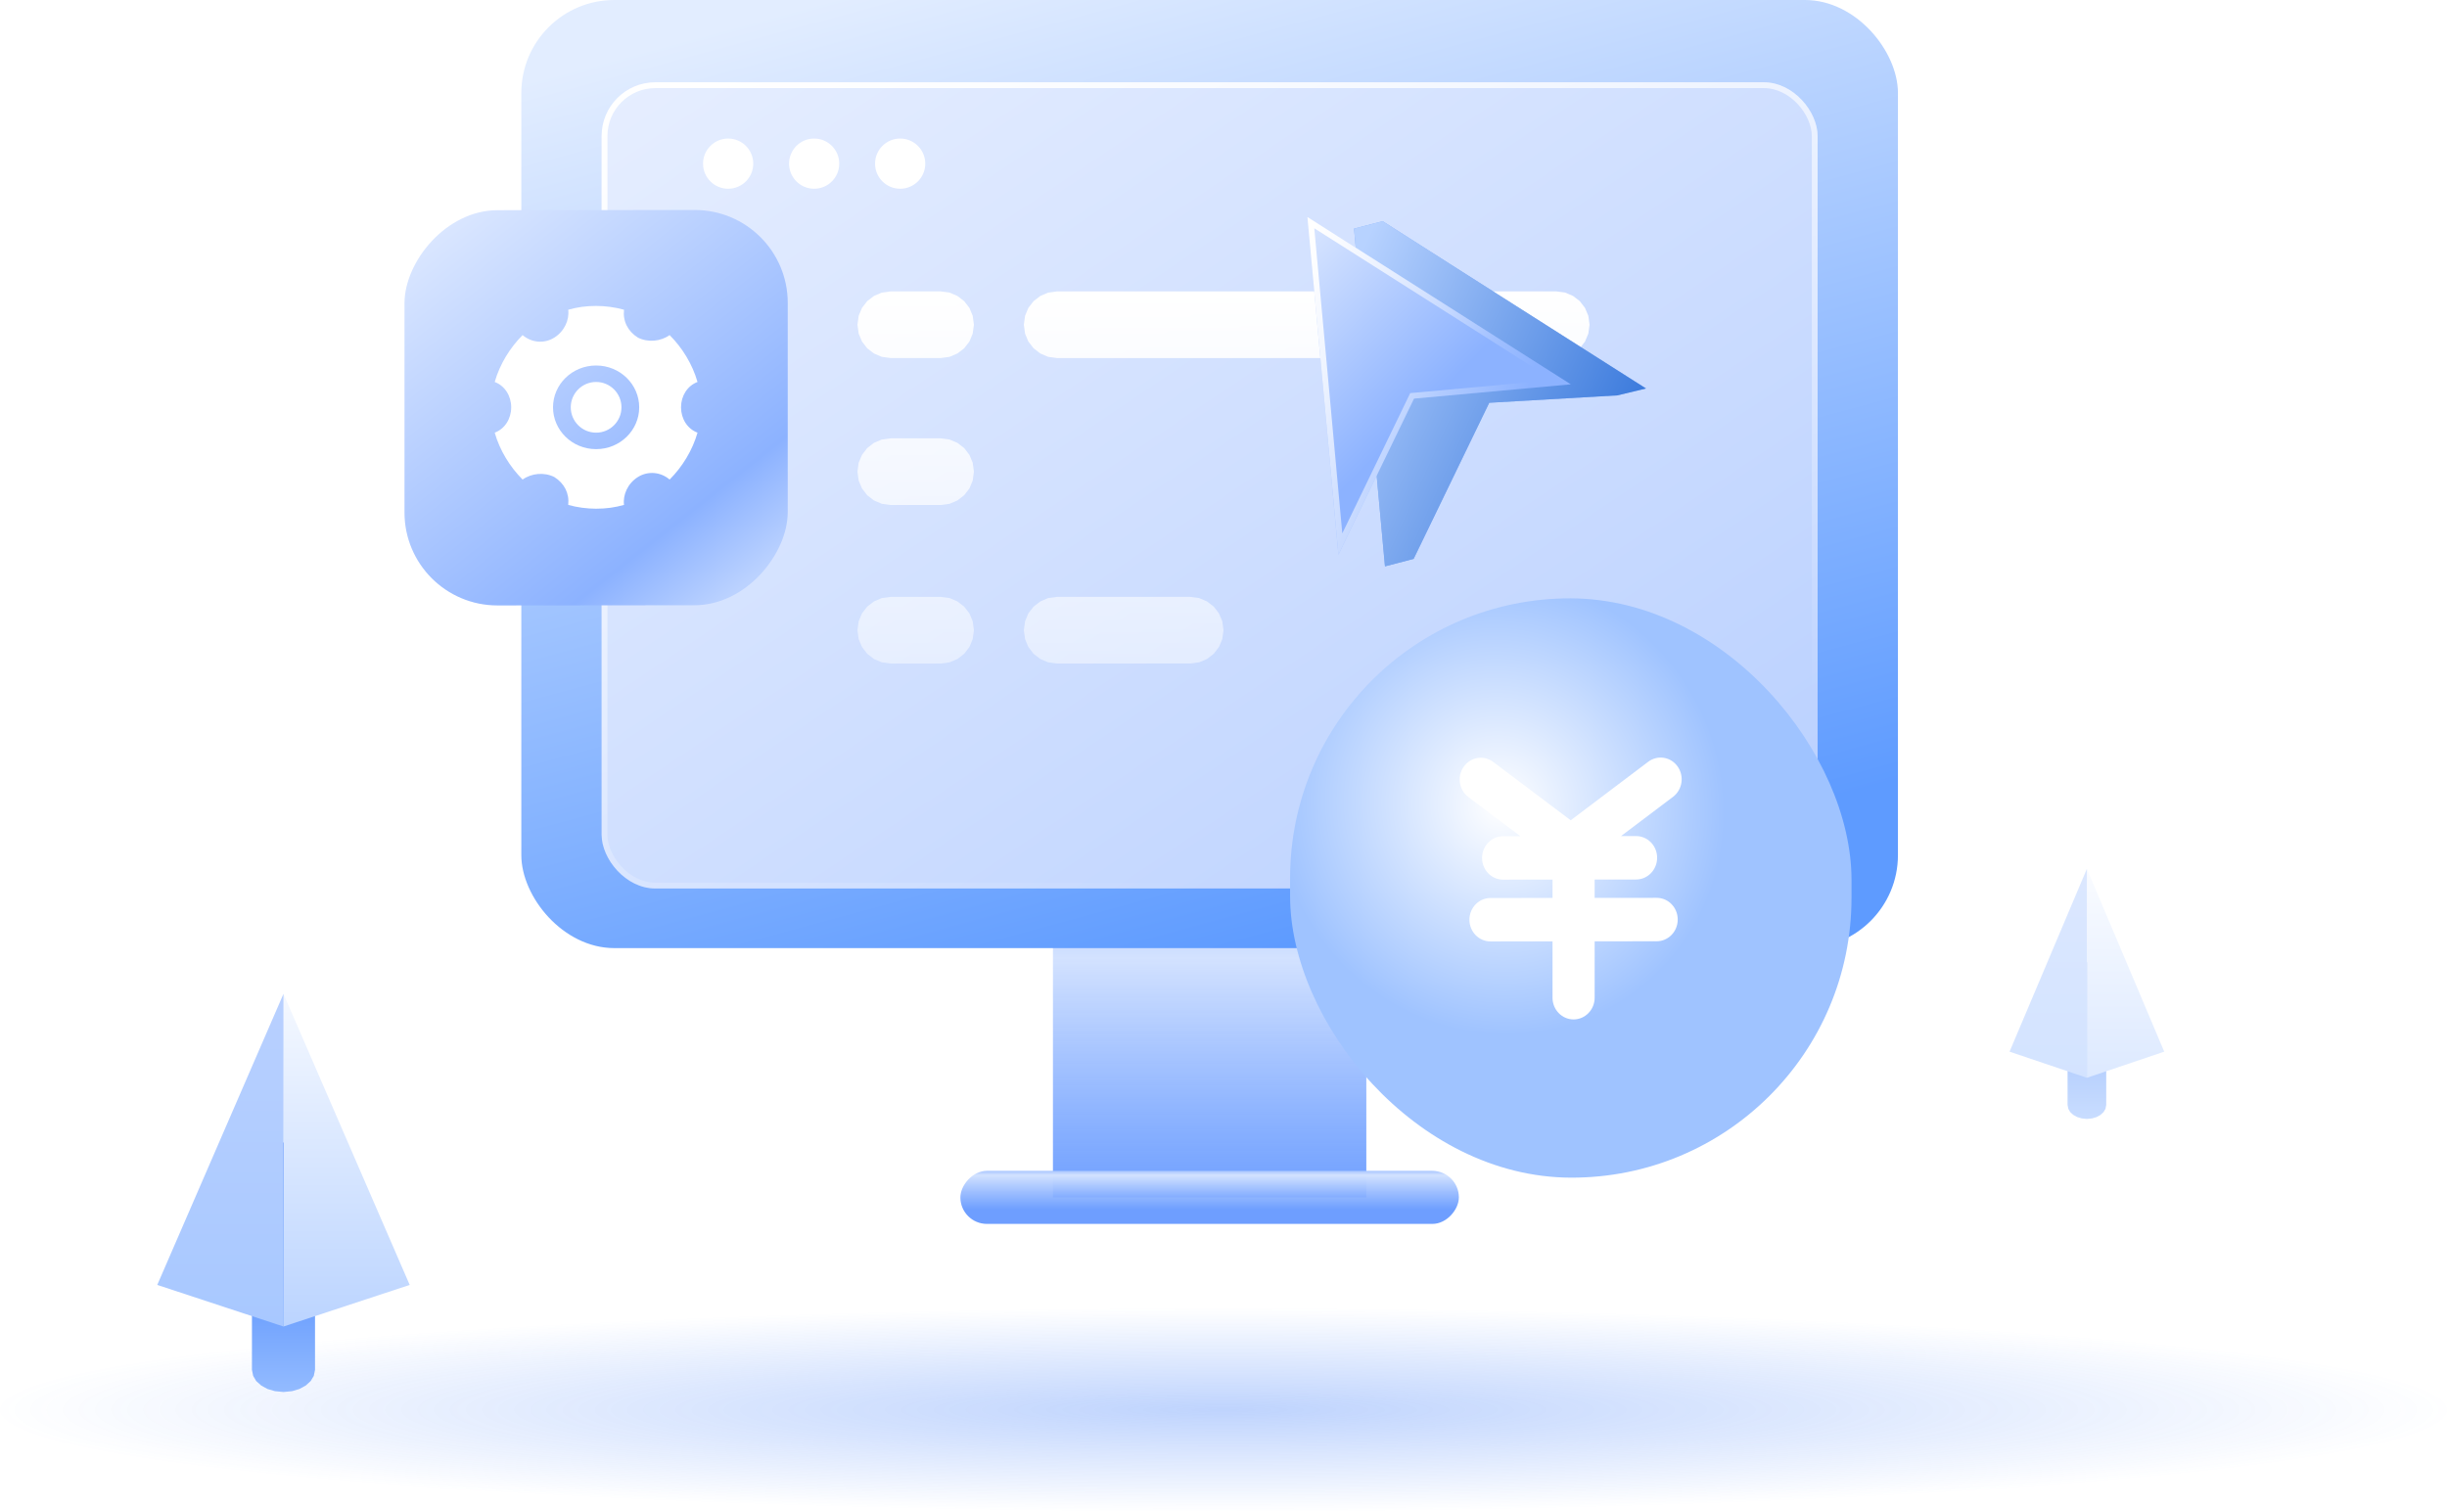 <svg xmlns="http://www.w3.org/2000/svg" xmlns:xlink="http://www.w3.org/1999/xlink" fill="none" version="1.1" width="178.29" height="110.189" viewBox="0 0 178.29 110.189"><defs><linearGradient x1="0.655" y1="1.005" x2="0.655" y2="0.26" id="master_svg0_1_1041"><stop offset="0%" stop-color="#5890FF" stop-opacity="0.87"/><stop offset="75.676%" stop-color="#D3E2FF" stop-opacity="1"/><stop offset="100%" stop-color="#A6C4FF" stop-opacity="1"/></linearGradient><linearGradient x1="0.655" y1="1.005" x2="0.655" y2="0.26" id="master_svg1_1_1010"><stop offset="0%" stop-color="#A6C4FF" stop-opacity="1"/><stop offset="11.572%" stop-color="#D3E2FF" stop-opacity="1"/><stop offset="100%" stop-color="#5890FF" stop-opacity="0.87"/></linearGradient><linearGradient x1="0.669" y1="0.957" x2="0.284" y2="-0.028" id="master_svg2_1_1001"><stop offset="0%" stop-color="#5E9BFF" stop-opacity="1"/><stop offset="100%" stop-color="#E2EDFF" stop-opacity="1"/></linearGradient><linearGradient x1="1" y1="0.977" x2="0.009" y2="0" id="master_svg3_1_1022"><stop offset="0%" stop-color="#B9D0FF" stop-opacity="1"/><stop offset="100%" stop-color="#E6EEFF" stop-opacity="1"/></linearGradient><linearGradient x1="0.028" y1="0.017" x2="0.5" y2="1" id="master_svg4_1_1024"><stop offset="0%" stop-color="#FFFFFF" stop-opacity="1"/><stop offset="100%" stop-color="#FFFFFF" stop-opacity="0"/></linearGradient><linearGradient x1="0.5" y1="-3.0616171314629196e-17" x2="0.5" y2="1" id="master_svg5_1_0970"><stop offset="0%" stop-color="#FFFFFF" stop-opacity="1"/><stop offset="100%" stop-color="#FFFFFF" stop-opacity="0.47"/></linearGradient><filter id="master_svg6_1_1028" filterUnits="objectBoundingBox" color-interpolation-filters="sRGB" x="-13.554" y="-16.096" width="55.161" height="59.038"><feFlood flood-opacity="0" result="BackgroundImageFix"/><feColorMatrix in="SourceAlpha" type="matrix" values="0 0 0 0 0 0 0 0 0 0 0 0 0 0 0 0 0 0 127 0"/><feOffset dy="0.847" dx="3.389"/><feGaussianBlur stdDeviation="4.236"/><feColorMatrix type="matrix" values="0 0 0 0 0.137 0 0 0 0 0.361 0 0 0 0 0.702 0 0 0 0.39 0"/><feBlend mode="normal" in2="BackgroundImageFix" result="effect1_dropShadow"/><feBlend mode="normal" in="SourceGraphic" in2="effect1_dropShadow" result="shape"/></filter><linearGradient x1="1" y1="0.5" x2="0" y2="0.5" id="master_svg7_1_1030"><stop offset="0%" stop-color="#6398EC" stop-opacity="1"/><stop offset="100%" stop-color="#3E84F6" stop-opacity="1"/></linearGradient><linearGradient x1="1" y1="0.5" x2="0.071" y2="0" id="master_svg8_1_1031"><stop offset="0%" stop-color="#3B7ADC" stop-opacity="1"/><stop offset="100%" stop-color="#B7D2FF" stop-opacity="1"/></linearGradient><linearGradient x1="0.442" y1="0.567" x2="0" y2="0" id="master_svg9_1_1036"><stop offset="0%" stop-color="#8CB2FF" stop-opacity="1"/><stop offset="100%" stop-color="#DBE7FF" stop-opacity="1"/></linearGradient><linearGradient x1="0.023" y1="0.016" x2="0.897" y2="0.366" id="master_svga_1_1038"><stop offset="0%" stop-color="#FFFFFF" stop-opacity="1"/><stop offset="100%" stop-color="#FFFFFF" stop-opacity="0"/></linearGradient><filter id="master_svgb_1_1015" filterUnits="objectBoundingBox" color-interpolation-filters="sRGB" x="0" y="0" width="40.906" height="42.214"><feFlood flood-opacity="0" result="BackgroundImageFix"/><feBlend mode="normal" in="SourceGraphic" in2="BackgroundImageFix" result="shape"/><feColorMatrix in="SourceAlpha" type="matrix" result="hardAlpha" values="0 0 0 0 0 0 0 0 0 0 0 0 0 0 0 0 0 0 127 0"/><feOffset dy="0" dx="0"/><feGaussianBlur stdDeviation="0.847"/><feComposite in2="hardAlpha" operator="arithmetic" k2="-1" k3="1"/><feColorMatrix type="matrix" values="0 0 0 0 1 0 0 0 0 1 0 0 0 0 1 0 0 0 1 0"/><feBlend mode="normal" in2="shape" result="effect1_innerShadow"/><feGaussianBlur in="BackgroundImage" stdDeviation="4.236"/><feComposite in2="SourceAlpha" operator="in" result="effect2_foregroundBlur"/><feBlend mode="normal" in="SourceGraphic" in2="effect2_foregroundBlur" result="shape"/></filter><radialGradient cx="0" cy="0" r="1" gradientUnits="userSpaceOnUse" id="master_svgc_1_0703" gradientTransform="translate(109.283 58.715) rotate(64.415) scale(16.789 16.269)"><stop offset="0%" stop-color="#FFFFFF" stop-opacity="1"/><stop offset="100%" stop-color="#9FC3FF" stop-opacity="1"/></radialGradient><filter id="master_svgd_1_1002" filterUnits="objectBoundingBox" color-interpolation-filters="sRGB" x="0" y="0" width="27.923" height="28.803"><feFlood flood-opacity="0" result="BackgroundImageFix"/><feBlend mode="normal" in="SourceGraphic" in2="BackgroundImageFix" result="shape"/><feColorMatrix in="SourceAlpha" type="matrix" result="hardAlpha" values="0 0 0 0 0 0 0 0 0 0 0 0 0 0 0 0 0 0 127 0"/><feOffset dy="0" dx="0"/><feGaussianBlur stdDeviation="1.271"/><feComposite in2="hardAlpha" operator="arithmetic" k2="-1" k3="1"/><feColorMatrix type="matrix" values="0 0 0 0 1 0 0 0 0 1 0 0 0 0 1 0 0 0 0.38 0"/><feBlend mode="normal" in2="shape" result="effect1_innerShadow"/><feGaussianBlur in="BackgroundImage" stdDeviation="4.236"/><feComposite in2="SourceAlpha" operator="in" result="effect2_foregroundBlur"/><feBlend mode="normal" in="SourceGraphic" in2="effect2_foregroundBlur" result="shape"/></filter><linearGradient x1="0.128" y1="0.958" x2="0.862" y2="0" id="master_svge_1_0954"><stop offset="0%" stop-color="#BBD2FF" stop-opacity="1"/><stop offset="19.057%" stop-color="#8CB2FF" stop-opacity="1"/><stop offset="100%" stop-color="#DBE7FF" stop-opacity="1"/></linearGradient><radialGradient cx="0" cy="0" r="1" gradientUnits="userSpaceOnUse" id="master_svgf_1_0125" gradientTransform="translate(89.145 102.747) rotate(90) scale(7.442 89.145)"><stop offset="0%" stop-color="#286EFA" stop-opacity="1"/><stop offset="100%" stop-color="#286EFA" stop-opacity="0"/></radialGradient><linearGradient x1="0.5" y1="0" x2="0.5" y2="1" id="master_svgg_1_0807"><stop offset="0%" stop-color="#286EFA" stop-opacity="1"/><stop offset="1.276%" stop-color="#286EFA" stop-opacity="1"/><stop offset="100%" stop-color="#93BBFF" stop-opacity="1"/></linearGradient><linearGradient x1="0.5" y1="0" x2="0.5" y2="1" id="master_svgh_1_0810"><stop offset="0%" stop-color="#F4F8FF" stop-opacity="1"/><stop offset="1.276%" stop-color="#F4F8FF" stop-opacity="1"/><stop offset="100%" stop-color="#BBD4FF" stop-opacity="1"/></linearGradient><linearGradient x1="0.5" y1="0" x2="0.5" y2="1" id="master_svgi_1_0813"><stop offset="0%" stop-color="#B8D0FF" stop-opacity="1"/><stop offset="1.276%" stop-color="#B8D0FF" stop-opacity="1"/><stop offset="100%" stop-color="#A8C8FF" stop-opacity="1"/></linearGradient><linearGradient x1="0.5" y1="0" x2="0.5" y2="1" id="master_svgj_1_0807"><stop offset="0%" stop-color="#286EFA" stop-opacity="1"/><stop offset="1.276%" stop-color="#286EFA" stop-opacity="1"/><stop offset="100%" stop-color="#93BBFF" stop-opacity="1"/></linearGradient><linearGradient x1="0.5" y1="0" x2="0.5" y2="1" id="master_svgk_1_0810"><stop offset="0%" stop-color="#F4F8FF" stop-opacity="1"/><stop offset="1.276%" stop-color="#F4F8FF" stop-opacity="1"/><stop offset="100%" stop-color="#BBD4FF" stop-opacity="1"/></linearGradient><linearGradient x1="0.5" y1="0" x2="0.5" y2="1" id="master_svgl_1_0813"><stop offset="0%" stop-color="#B8D0FF" stop-opacity="1"/><stop offset="1.276%" stop-color="#B8D0FF" stop-opacity="1"/><stop offset="100%" stop-color="#A8C8FF" stop-opacity="1"/></linearGradient></defs><g><g><g><rect x="76.718" y="56.039" width="22.833" height="31.218" rx="0" fill="url(#master_svg0_1_1041)" fill-opacity="1"/></g><g transform="matrix(1,0,0,-1,0,178.378)"><rect x="69.974" y="89.189" width="36.32" height="3.865" rx="1.932" fill="url(#master_svg1_1_1010)" fill-opacity="1"/></g><g><rect x="37.984" y="0" width="100.301" height="69.091" rx="6.777" fill="url(#master_svg2_1_1001)" fill-opacity="1"/></g><g><rect x="43.836" y="5.997" width="88.596" height="58.75" rx="3.916" fill="url(#master_svg3_1_1022)" fill-opacity="1"/><rect x="44.048" y="6.208" width="88.173" height="58.327" rx="3.704" stroke="url(#master_svg4_1_1024)" fill-opacity="0" fill="none" stroke-width="0.424"/></g><g><path d="M113.392,26.092C113.392,26.092,77.022,26.092,77.022,26.092C77.022,26.092,76.372,26.005,76.372,26.005C76.372,26.005,75.799,25.759,75.799,25.759C75.799,25.759,75.308,25.381,75.308,25.381C75.308,25.381,74.927,24.89,74.927,24.89C74.927,24.89,74.687,24.315,74.687,24.315C74.687,24.315,74.598,23.663,74.598,23.663C74.598,23.663,74.687,23.011,74.687,23.011C74.687,23.011,74.927,22.436,74.927,22.436C74.927,22.436,75.308,21.945,75.308,21.945C75.308,21.945,75.799,21.567,75.799,21.567C75.799,21.567,76.372,21.322,76.372,21.322C76.372,21.322,77.022,21.234,77.022,21.234C77.022,21.234,113.392,21.234,113.392,21.234C113.392,21.234,114.042,21.322,114.042,21.322C114.042,21.322,114.614,21.567,114.614,21.567C114.614,21.567,115.105,21.945,115.105,21.945C115.105,21.945,115.483,22.436,115.483,22.436C115.483,22.436,115.727,23.011,115.727,23.011C115.727,23.011,115.816,23.663,115.816,23.663C115.816,23.663,115.727,24.315,115.727,24.315C115.727,24.315,115.483,24.89,115.483,24.89C115.483,24.89,115.105,25.381,115.105,25.381C115.105,25.381,114.614,25.759,114.614,25.759C114.614,25.759,114.042,26.005,114.042,26.005C114.042,26.005,113.392,26.092,113.392,26.092C113.392,26.092,113.392,26.092,113.392,26.092ZM77.022,43.495C77.022,43.495,86.722,43.495,86.722,43.495C86.722,43.495,87.368,43.582,87.368,43.582C87.368,43.582,87.944,43.828,87.944,43.828C87.944,43.828,88.435,44.206,88.435,44.206C88.435,44.206,88.813,44.697,88.813,44.697C88.813,44.697,89.057,45.275,89.057,45.275C89.057,45.275,89.145,45.924,89.145,45.924C89.145,45.924,89.057,46.575,89.057,46.575C89.057,46.575,88.813,47.15,88.813,47.15C88.813,47.15,88.435,47.641,88.435,47.641C88.435,47.641,87.944,48.023,87.944,48.023C87.944,48.023,87.368,48.265,87.368,48.265C87.368,48.265,86.722,48.353,86.722,48.353C86.722,48.353,77.022,48.353,77.022,48.353C77.022,48.353,76.371,48.265,76.371,48.265C76.371,48.265,75.799,48.023,75.799,48.023C75.799,48.023,75.308,47.645,75.308,47.645C75.308,47.645,74.927,47.15,74.927,47.15C74.927,47.15,74.687,46.575,74.687,46.575C74.687,46.575,74.598,45.924,74.598,45.924C74.598,45.924,74.687,45.275,74.687,45.275C74.687,45.275,74.927,44.697,74.927,44.697C74.927,44.697,75.308,44.206,75.308,44.206C75.308,44.206,75.799,43.828,75.799,43.828C75.799,43.828,76.371,43.582,76.371,43.582C76.371,43.582,77.022,43.495,77.022,43.495C77.022,43.495,77.022,43.495,77.022,43.495ZM68.537,48.353C68.537,48.353,64.898,48.353,64.898,48.353C64.898,48.353,64.248,48.265,64.248,48.265C64.248,48.265,63.676,48.023,63.676,48.023C63.676,48.023,63.185,47.641,63.185,47.641C63.185,47.641,62.807,47.15,62.807,47.15C62.807,47.15,62.563,46.575,62.563,46.575C62.563,46.575,62.475,45.924,62.475,45.924C62.475,45.924,62.563,45.275,62.563,45.275C62.563,45.275,62.807,44.697,62.807,44.697C62.807,44.697,63.185,44.206,63.185,44.206C63.185,44.206,63.676,43.828,63.676,43.828C63.676,43.828,64.248,43.582,64.248,43.582C64.248,43.582,64.898,43.495,64.898,43.495C64.898,43.495,68.537,43.495,68.537,43.495C68.537,43.495,69.186,43.582,69.186,43.582C69.186,43.582,69.759,43.828,69.759,43.828C69.759,43.828,70.25,44.206,70.25,44.206C70.25,44.206,70.631,44.697,70.631,44.697C70.631,44.697,70.872,45.275,70.872,45.275C70.872,45.275,70.96,45.924,70.96,45.924C70.96,45.924,70.872,46.575,70.872,46.575C70.872,46.575,70.631,47.15,70.631,47.15C70.631,47.15,70.25,47.645,70.25,47.645C70.25,47.645,69.759,48.023,69.759,48.023C69.759,48.023,69.186,48.265,69.186,48.265C69.186,48.265,68.537,48.353,68.537,48.353C68.537,48.353,68.537,48.353,68.537,48.353ZM68.537,36.801C68.537,36.801,64.898,36.801,64.898,36.801C64.898,36.801,64.248,36.713,64.248,36.713C64.248,36.713,63.676,36.468,63.676,36.468C63.676,36.468,63.185,36.089,63.185,36.089C63.185,36.089,62.807,35.598,62.807,35.598C62.807,35.598,62.563,35.02,62.563,35.02C62.563,35.02,62.475,34.371,62.475,34.371C62.475,34.371,62.563,33.72,62.563,33.72C62.563,33.72,62.807,33.145,62.807,33.145C62.807,33.145,63.185,32.654,63.185,32.654C63.185,32.654,63.676,32.272,63.676,32.272C63.676,32.272,64.248,32.03,64.248,32.03C64.248,32.03,64.898,31.942,64.898,31.942C64.898,31.942,68.537,31.942,68.537,31.942C68.537,31.942,69.186,32.03,69.186,32.03C69.186,32.03,69.759,32.272,69.759,32.272C69.759,32.272,70.25,32.65,70.25,32.65C70.25,32.65,70.631,33.145,70.631,33.145C70.631,33.145,70.872,33.72,70.872,33.72C70.872,33.72,70.96,34.371,70.96,34.371C70.96,34.371,70.872,35.02,70.872,35.02C70.872,35.02,70.631,35.598,70.631,35.598C70.631,35.598,70.25,36.089,70.25,36.089C70.25,36.089,69.759,36.468,69.759,36.468C69.759,36.468,69.186,36.713,69.186,36.713C69.186,36.713,68.537,36.801,68.537,36.801C68.537,36.801,68.537,36.801,68.537,36.801ZM68.536,26.092C68.536,26.092,64.898,26.092,64.898,26.092C64.898,26.092,64.248,26.005,64.248,26.005C64.248,26.005,63.676,25.759,63.676,25.759C63.676,25.759,63.185,25.381,63.185,25.381C63.185,25.381,62.807,24.89,62.807,24.89C62.807,24.89,62.563,24.315,62.563,24.315C62.563,24.315,62.475,23.663,62.475,23.663C62.475,23.663,62.563,23.011,62.563,23.011C62.563,23.011,62.807,22.436,62.807,22.436C62.807,22.436,63.185,21.945,63.185,21.945C63.185,21.945,63.676,21.567,63.676,21.567C63.676,21.567,64.248,21.322,64.248,21.322C64.248,21.322,64.898,21.234,64.898,21.234C64.898,21.234,68.536,21.234,68.536,21.234C68.536,21.234,69.186,21.322,69.186,21.322C69.186,21.322,69.759,21.567,69.759,21.567C69.759,21.567,70.25,21.945,70.25,21.945C70.25,21.945,70.631,22.436,70.631,22.436C70.631,22.436,70.871,23.011,70.871,23.011C70.871,23.011,70.96,23.663,70.96,23.663C70.96,23.663,70.871,24.315,70.871,24.315C70.871,24.315,70.631,24.89,70.631,24.89C70.631,24.89,70.25,25.381,70.25,25.381C70.25,25.381,69.759,25.759,69.759,25.759C69.759,25.759,69.186,26.005,69.186,26.005C69.186,26.005,68.536,26.092,68.536,26.092C68.536,26.092,68.536,26.092,68.536,26.092Z" fill-rule="evenodd" fill="url(#master_svg5_1_0970)" fill-opacity="1"/></g><g><path d="M54.882,11.925C54.882,12.935,54.063,13.754,53.053,13.754C52.043,13.754,51.224,12.935,51.224,11.925C51.224,10.915,52.043,10.096,53.053,10.096C54.063,10.096,54.882,10.915,54.882,11.925ZM61.148,11.925C61.148,12.935,60.33,13.754,59.32,13.754C58.309,13.754,57.491,12.935,57.491,11.925C57.491,10.915,58.309,10.096,59.32,10.096C60.33,10.096,61.148,10.915,61.148,11.925ZM67.415,11.925C67.415,12.935,66.596,13.754,65.586,13.754C64.576,13.754,63.757,12.935,63.757,11.925C63.757,10.915,64.576,10.096,65.586,10.096C66.596,10.096,67.415,10.915,67.415,11.925Z" fill="#FFFFFF" fill-opacity="1"/></g><g><g filter="url(#master_svg6_1_1028)"><path d="M95.266,15.814L97.521,40.425L99.609,39.88L105.118,28.503L114.454,27.965L116.541,27.463L97.352,15.272L95.266,15.814Z" fill="url(#master_svg7_1_1030)" fill-opacity="0.528"/><path d="M95.266,15.814L97.521,40.425L99.609,39.88L105.118,28.503L114.454,27.965L116.541,27.463L97.352,15.272L95.266,15.814Z" fill="url(#master_svg8_1_1031)" fill-opacity="1"/></g><g><path d="M95.261,15.816L97.518,40.424L103.027,29.047L114.45,28.007L95.261,15.816Z" fill="url(#master_svg9_1_1036)" fill-opacity="1"/><path d="M113.76,28.07L103.027,29.047L97.876,39.686L97.518,40.424L97.444,39.607L95.261,15.816L113.865,27.635L114.45,28.007L113.76,28.07ZM102.75,28.647L97.801,38.869L95.761,16.636L113.174,27.698L102.75,28.647Z" fill-rule="evenodd" fill="url(#master_svga_1_1038)" fill-opacity="1"/></g></g><g><g transform="matrix(1,0.003,0,1,0,-0.311)" filter="url(#master_svgb_1_1015)"><rect x="93.997" y="43.572" width="40.906" height="42.214" rx="20.453" fill="url(#master_svgc_1_0703)" fill-opacity="1"/></g><g transform="matrix(-1,0.001,0,1,245.055,-0.068)"><path d="M134.279,60.869L135.537,60.869C136.384,60.869,137.071,61.577,137.071,62.452C137.071,63.326,136.384,64.034,135.537,64.034L131.937,64.034L131.937,65.371L136.457,65.371C137.304,65.371,137.992,66.079,137.992,66.954C137.992,67.827,137.304,68.536,136.457,68.536L131.937,68.536L131.937,72.643C131.937,73.517,131.249,74.226,130.402,74.226C129.555,74.226,128.868,73.518,128.868,72.643L128.868,68.536L124.349,68.536C123.501,68.536,122.815,67.828,122.815,66.954C122.815,66.079,123.501,65.371,124.349,65.371L128.868,65.371L128.868,64.034L125.85,64.034C125.002,64.034,124.316,63.326,124.316,62.452C124.316,61.577,125.002,60.869,125.85,60.869L126.947,60.869L123.156,58.011C122.472,57.495,122.323,56.505,122.823,55.8C123.323,55.093,124.282,54.939,124.967,55.456L130.613,59.713L136.261,55.455C136.943,54.94,137.903,55.092,138.404,55.8C138.905,56.505,138.755,57.495,138.071,58.011L134.279,60.869Z" fill-rule="evenodd" fill="#FFFFFF" fill-opacity="1"/></g></g><g transform="matrix(-1,0.001,0,1,114.789,-0.034)" filter="url(#master_svgd_1_1002)"><rect x="57.394" y="15.272" width="27.923" height="28.803" rx="6.777" fill="url(#master_svge_1_0954)" fill-opacity="1"/></g><g><path d="M49.62,29.682C49.62,28.851,50.082,28.112,50.821,27.835C50.451,26.542,49.713,25.342,48.789,24.418C48.143,24.88,47.219,24.973,46.48,24.603C45.742,24.141,45.372,23.403,45.465,22.571C44.818,22.387,44.079,22.294,43.433,22.294C42.694,22.294,42.048,22.387,41.401,22.571C41.494,23.31,41.124,24.141,40.386,24.603C39.647,25.065,38.723,24.973,38.077,24.418C37.153,25.342,36.415,26.542,36.045,27.835C36.784,28.112,37.246,28.851,37.246,29.682C37.246,30.513,36.784,31.252,36.045,31.529C36.415,32.822,37.153,34.023,38.077,34.946C38.723,34.484,39.647,34.392,40.386,34.761C41.124,35.223,41.494,35.962,41.401,36.793C42.048,36.978,42.787,37.07,43.433,37.07C44.172,37.07,44.818,36.978,45.465,36.793C45.372,36.054,45.742,35.223,46.48,34.761C47.219,34.3,48.143,34.392,48.789,34.946C49.713,34.023,50.451,32.822,50.821,31.529C50.082,31.252,49.62,30.513,49.62,29.682ZM43.433,32.73C41.678,32.73,40.293,31.344,40.293,29.682C40.293,28.02,41.678,26.635,43.433,26.635C45.188,26.635,46.573,28.02,46.573,29.682C46.573,31.344,45.188,32.73,43.433,32.73ZM43.433,31.529C44.453,31.529,45.28,30.702,45.28,29.682C45.28,28.662,44.453,27.835,43.433,27.835C42.413,27.835,41.586,28.662,41.586,29.682C41.586,30.702,42.413,31.529,43.433,31.529Z" fill="#FFFFFF" fill-opacity="1"/></g></g><g><ellipse cx="89.145" cy="102.747" rx="89.145" ry="7.442" fill="url(#master_svgf_1_0125)" fill-opacity="0.3"/></g><g transform="matrix(-1,0,0,1,59.702,0)"><g><path d="M36.749,83.257C36.749,83.257,41.345,83.257,41.345,83.257C41.345,83.257,41.345,99.824,41.345,99.824C41.345,99.824,41.256,100.263,41.256,100.263C41.256,100.263,41.035,100.639,41.035,100.639C41.035,100.639,40.672,100.966,40.672,100.966C40.672,100.966,40.207,101.221,40.207,101.221C40.207,101.221,39.671,101.378,39.671,101.378C39.671,101.378,39.047,101.439,39.047,101.439C39.047,101.439,38.423,101.378,38.423,101.378C38.423,101.378,37.891,101.221,37.891,101.221C37.891,101.221,37.422,100.966,37.422,100.966C37.422,100.966,37.064,100.639,37.064,100.639C37.064,100.639,36.838,100.263,36.838,100.263C36.838,100.263,36.749,99.824,36.749,99.824C36.749,99.824,36.749,83.257,36.749,83.257C36.749,83.257,36.749,83.257,36.749,83.257Z" fill="url(#master_svgg_1_0807)" fill-opacity="1"/></g><g><path d="M39.047,72.423C39.047,72.423,29.851,93.636,29.851,93.636C29.851,93.636,39.047,96.666,39.047,96.666C39.047,96.666,39.047,72.423,39.047,72.423C39.047,72.423,39.047,72.423,39.047,72.423Z" fill-rule="evenodd" fill="url(#master_svgh_1_0810)" fill-opacity="1"/></g><g transform="matrix(-1,0,0,1,96.487,0)"><path d="M57.44,72.423C57.44,72.423,48.243,93.636,48.243,93.636C48.243,93.636,57.44,96.666,57.44,96.666C57.44,96.666,57.44,72.423,57.44,72.423C57.44,72.423,57.44,72.423,57.44,72.423Z" fill-rule="evenodd" fill="url(#master_svgi_1_0813)" fill-opacity="1"/></g></g><g transform="matrix(-1,0,0,1,315.377,0)" style="opacity:0.5;"><g><path d="M161.916,70.115C161.916,70.115,164.732,70.115,164.732,70.115C164.732,70.115,164.732,80.525,164.732,80.525C164.732,80.525,164.678,80.801,164.678,80.801C164.678,80.801,164.542,81.037,164.542,81.037C164.542,81.037,164.32,81.243,164.32,81.243C164.32,81.243,164.035,81.402,164.035,81.402C164.035,81.402,163.707,81.501,163.707,81.501C163.707,81.501,163.324,81.54,163.324,81.54C163.324,81.54,162.941,81.501,162.941,81.501C162.941,81.501,162.616,81.402,162.616,81.402C162.616,81.402,162.328,81.243,162.328,81.243C162.328,81.243,162.108,81.037,162.108,81.037C162.108,81.037,161.97,80.801,161.97,80.801C161.97,80.801,161.916,80.525,161.916,80.525C161.916,80.525,161.916,70.115,161.916,70.115C161.916,70.115,161.916,70.115,161.916,70.115Z" fill="url(#master_svgj_1_0807)" fill-opacity="1"/></g><g><path d="M163.324,63.308C163.324,63.308,157.689,76.637,157.689,76.637C157.689,76.637,163.324,78.541,163.324,78.541C163.324,78.541,163.324,63.308,163.324,63.308C163.324,63.308,163.324,63.308,163.324,63.308Z" fill-rule="evenodd" fill="url(#master_svgk_1_0810)" fill-opacity="1"/></g><g transform="matrix(-1,0,0,1,337.919,0)"><path d="M174.595,63.308C174.595,63.308,168.959,76.637,168.959,76.637C168.959,76.637,174.595,78.541,174.595,78.541C174.595,78.541,174.595,63.308,174.595,63.308C174.595,63.308,174.595,63.308,174.595,63.308Z" fill-rule="evenodd" fill="url(#master_svgl_1_0813)" fill-opacity="1"/></g></g></g></svg>
